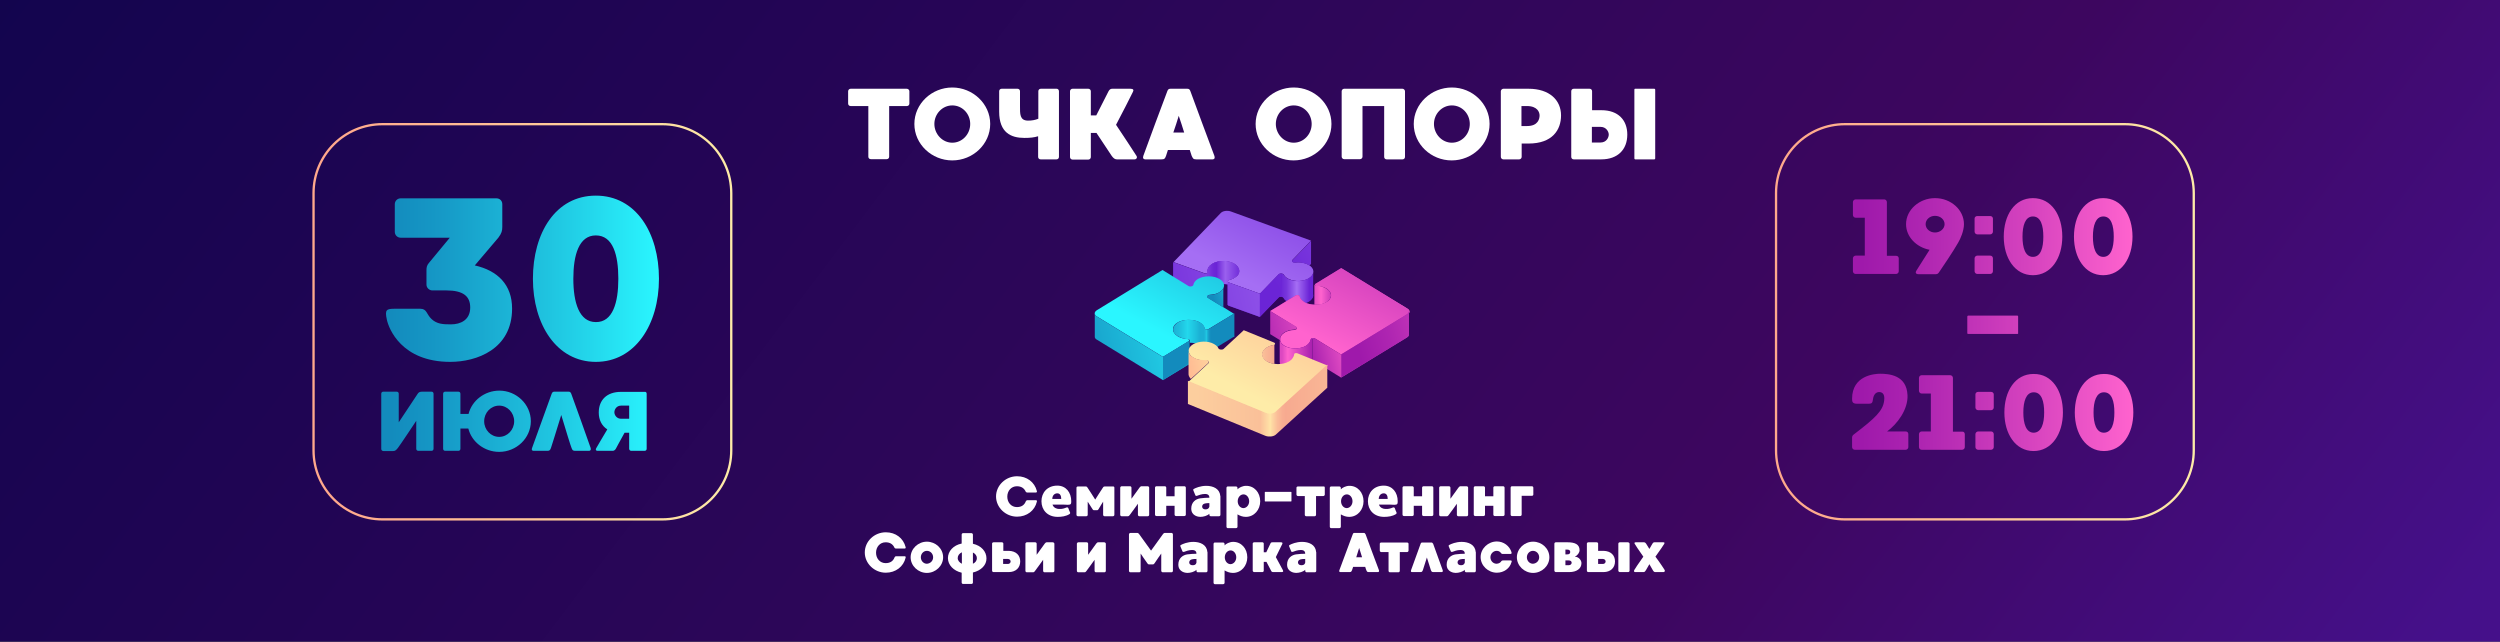 <?xml version="1.0" encoding="UTF-8"?> <!-- Generator: Adobe Illustrator 27.0.0, SVG Export Plug-In . SVG Version: 6.00 Build 0) --> <svg xmlns="http://www.w3.org/2000/svg" xmlns:xlink="http://www.w3.org/1999/xlink" id="Layer_1" x="0px" y="0px" viewBox="0 0 1200 308" style="enable-background:new 0 0 1200 308;" xml:space="preserve"><rect x="0" y="0" width="1200" height="308" fill="#333333" stroke="none"/> <style type="text/css"> .st0{fill:url(#SVGID_1_);} .st1{fill:url(#SVGID_00000102515056371750596000000017191772275925991040_);} .st2{fill:url(#SVGID_00000174600478559484029140000016842889632786356401_);} .st3{fill:url(#SVGID_00000150079785628220908410000009252047473049050503_);} .st4{fill:url(#SVGID_00000026863770439671952090000006653531769856131228_);} .st5{fill:url(#SVGID_00000137097465302287279270000002454277967716213912_);} .st6{fill:url(#SVGID_00000157300861570326323710000004635278369542753920_);} .st7{fill:url(#SVGID_00000059307012599569083290000001366859987241018497_);} .st8{fill:url(#SVGID_00000012433617128634997760000016178005260662660744_);} .st9{fill:url(#SVGID_00000116232633661338419260000004583585732691650955_);} .st10{fill:url(#SVGID_00000058551600941581749400000008967307236688390036_);} .st11{fill:url(#SVGID_00000183214411365283421050000014000618926543840413_);} .st12{fill:url(#SVGID_00000011022679099670185500000016224083588378564749_);} .st13{fill:url(#SVGID_00000009555520899236769070000014167764779275760050_);} .st14{fill:url(#SVGID_00000109012414367497735510000013343649821031540671_);} .st15{fill:url(#SVGID_00000053538530207113583470000008213504370997846196_);} .st16{fill:url(#SVGID_00000114759247909072162350000006721431129841378944_);} .st17{fill:url(#SVGID_00000003065804738668136810000004876974480066833071_);} .st18{fill:url(#SVGID_00000158030860184209413990000016660736851209871792_);} .st19{fill:url(#SVGID_00000104705001295389762460000012448339558980483758_);} .st20{fill:url(#SVGID_00000082361631814572625900000012904579439040012448_);} .st21{fill:url(#SVGID_00000054976536035760101270000015257041704242417320_);} .st22{fill:url(#SVGID_00000096017640958972222990000014675867176246126014_);} .st23{fill:url(#SVGID_00000145044659666151663100000016490593240500630919_);} .st24{fill:url(#SVGID_00000069373089844284798680000015126444783755189438_);} .st25{fill:url(#SVGID_00000016784083138349907500000012323185596530307765_);} .st26{fill:url(#SVGID_00000097490215404585364050000012315047760156730031_);} .st27{fill:url(#SVGID_00000141424179973497381410000017848297061756170118_);} .st28{opacity:0.2;} .st29{fill:url(#SVGID_00000130649144964249091560000009450751985438849703_);} .st30{fill:url(#SVGID_00000168815383928407529640000006758562251476520865_);} .st31{fill:url(#SVGID_00000157991445810477806210000000241523771653770686_);} .st32{fill:url(#SVGID_00000085235672167537437610000013395217815219245463_);} .st33{fill:url(#SVGID_00000098925945646682030900000009435877958105959340_);} .st34{fill:url(#SVGID_00000045605207266044958060000001946989614473028537_);} .st35{fill:url(#SVGID_00000094614229836691978380000001309491235002447281_);} .st36{fill:url(#SVGID_00000033366823668031197350000001246097304325343903_);} .st37{fill:url(#SVGID_00000093172968514853456530000002920290915990761621_);} .st38{fill:url(#SVGID_00000171694078519345164110000001463164976241133454_);} .st39{fill:url(#SVGID_00000010311928359818361290000010280818660600334263_);} .st40{fill:url(#SVGID_00000072974928989320879000000004207923118512792709_);} .st41{fill:url(#SVGID_00000132055808011439018220000004378718404646921626_);} .st42{fill:url(#SVGID_00000117658760781597220760000011736572916236182189_);} .st43{fill:url(#SVGID_00000004530301210546044340000007151908194103791533_);} .st44{fill:#FFFFFF;} .st45{fill:url(#SVGID_00000011744156831147563800000001510994098631056778_);} .st46{fill:none;stroke:url(#SVGID_00000116924283234809863220000010632835262961758388_);stroke-width:1.113;stroke-miterlimit:10;} .st47{fill:none;stroke:url(#SVGID_00000045594295147787462910000017105017276024516993_);stroke-width:1.113;stroke-miterlimit:10;} .st48{fill:url(#SVGID_00000170276951705499823390000013268906115658744753_);} </style> <linearGradient id="SVGID_1_" gradientUnits="userSpaceOnUse" x1="1054.845" y1="-481.64" x2="130.011" y2="217.49" gradientTransform="matrix(1 0 0 -1 0 17.89)"> <stop offset="2.020200e-02" style="stop-color:#45108A"></stop> <stop offset="0.293" style="stop-color:#3D065F"></stop> <stop offset="1" style="stop-color:#12054E"></stop> <stop offset="1" style="stop-color:#10054D"></stop> </linearGradient> <rect x="-1.5" y="0" class="st0" width="1202.5" height="311"></rect> <g> <g> <linearGradient id="SVGID_00000078734521672386409490000013225353112144717741_" gradientUnits="userSpaceOnUse" x1="637.692" y1="582.528" x2="594.517" y2="664.81" gradientTransform="matrix(1 0 0 1 0 -531.89)"> <stop offset="3.535350e-02" style="stop-color:#6B24D6"></stop> <stop offset="0.294" style="stop-color:#7733DC"></stop> <stop offset="0.794" style="stop-color:#975CED"></stop> <stop offset="1" style="stop-color:#A56EF4"></stop> </linearGradient> <path style="fill:url(#SVGID_00000078734521672386409490000013225353112144717741_);" d="M580.7,127.6c2.3-2.3,7.2-3,10.9-1.4 c3,1.3,4.1,4,2.5,5.9c-1,1.1-2.5,1.9-4.2,2.3c-0.9,0.2-1,0.9-0.1,1.2l15,5.4l9-9.3c0.5-0.6,2-0.5,2.4,0.1c0.5,1.1,1.8,2,3.6,2.6 c3.3,1.1,7.5,0.4,9.5-1.6c2.2-2.2,1.1-5-2.5-6.3c-1.6-0.5-3.3-0.8-5.1-0.5c-1.1,0.1-1.9-0.6-1.4-1.2l9-9.3l-38.5-14 c-1.7-0.6-3.9-0.3-4.9,0.8l-22.6,23.5l15,5.4c0.8,0.3,1.7-0.1,1.5-0.6C579.5,129.6,579.9,128.6,580.7,127.6z"></path> <linearGradient id="SVGID_00000145035586710559055730000017011044135042655367_" gradientUnits="userSpaceOnUse" x1="607.295" y1="665.127" x2="680.764" y2="625.384" gradientTransform="matrix(1 0 0 1 0 -531.89)"> <stop offset="3.535350e-02" style="stop-color:#6B24D6"></stop> <stop offset="0.294" style="stop-color:#7733DC"></stop> <stop offset="0.794" style="stop-color:#975CED"></stop> <stop offset="1" style="stop-color:#A56EF4"></stop> </linearGradient> <path style="fill:url(#SVGID_00000145035586710559055730000017011044135042655367_);" d="M621.7,126.1c1.7-0.2,3.5,0,5.1,0.5 c0.6,0.2,1.2,0.5,1.7,0.9l0.8-0.8v-11.1l-9,9.3C619.8,125.5,620.6,126.3,621.7,126.1z"></path> <linearGradient id="SVGID_00000136381036841153200130000017243621362948992901_" gradientUnits="userSpaceOnUse" x1="603.133" y1="673.808" x2="633.607" y2="711.314" gradientTransform="matrix(1 0 0 1 0 -531.89)"> <stop offset="3.535350e-02" style="stop-color:#6B24D6"></stop> <stop offset="0.294" style="stop-color:#7733DC"></stop> <stop offset="0.794" style="stop-color:#975CED"></stop> <stop offset="1" style="stop-color:#A56EF4"></stop> </linearGradient> <path style="fill:url(#SVGID_00000136381036841153200130000017243621362948992901_);" d="M630.3,131c-0.1,0.6-0.4,1.3-1.1,1.8 c-2,1.9-6.1,2.6-9.5,1.6c-1.8-0.5-3-1.5-3.6-2.6c-0.3-0.6-1.8-0.8-2.4-0.1l-9,9.3l-15-5.4c-0.8-0.3-0.6-1,0.1-1.2 c1.7-0.4,3.2-1.2,4.2-2.3c1.6-1.9,0.4-4.6-2.5-5.9c-3.7-1.6-8.7-0.9-10.9,1.4c-1,1-1.2,2-1,3.1c0.1,0.5-0.8,0.9-1.5,0.6l-15-5.4 V137l15,5.4c0.8,0.3,1.7-0.1,1.5-0.6c-0.3-1.1,0-2.2,1-3.1c1.8-1.8,5.3-2.7,8.6-2.2v9.4c-0.1,0.2,0,0.5,0.4,0.8l15,5.4l9-9.3 c0.5-0.6,2-0.5,2.4,0.1c0.5,1.1,1.8,2,3.6,2.6c3.3,1.1,7.5,0.4,9.5-1.6c1-0.9,1.3-1.9,1.1-2.9L630.3,131L630.3,131z"></path> <linearGradient id="SVGID_00000153677423897608864680000006246840366827276713_" gradientUnits="userSpaceOnUse" x1="611.317" y1="672.709" x2="685.415" y2="632.626" gradientTransform="matrix(1 0 0 1 0 -531.89)"> <stop offset="3.535350e-02" style="stop-color:#6B24D6"></stop> <stop offset="0.294" style="stop-color:#7733DC"></stop> <stop offset="0.794" style="stop-color:#975CED"></stop> <stop offset="1" style="stop-color:#A56EF4"></stop> </linearGradient> <path style="fill:url(#SVGID_00000153677423897608864680000006246840366827276713_);" d="M615,142.5v-11.1c-0.5,0-1.1,0.1-1.3,0.4 l-9,9.3v11.1l9-9.3C614.1,142.5,614.6,142.4,615,142.5z"></path> <g> <linearGradient id="SVGID_00000070831541897131521410000013952360886696523937_" gradientUnits="userSpaceOnUse" x1="614.1" y1="674.49" x2="614.1" y2="674.49" gradientTransform="matrix(1 0 0 1 0 -531.89)"> <stop offset="3.535350e-02" style="stop-color:#6B24D6"></stop> <stop offset="0.294" style="stop-color:#7733DC"></stop> <stop offset="0.794" style="stop-color:#975CED"></stop> <stop offset="1" style="stop-color:#A56EF4"></stop> </linearGradient> <path style="fill:url(#SVGID_00000070831541897131521410000013952360886696523937_);" d="M614.1,142.6L614.1,142.6L614.1,142.6z"></path> <linearGradient id="SVGID_00000005252512785569266810000009093703722322197671_" gradientUnits="userSpaceOnUse" x1="614.4" y1="674.39" x2="614.4" y2="674.39" gradientTransform="matrix(1 0 0 1 0 -531.89)"> <stop offset="3.535350e-02" style="stop-color:#6B24D6"></stop> <stop offset="0.294" style="stop-color:#7733DC"></stop> <stop offset="0.794" style="stop-color:#975CED"></stop> <stop offset="1" style="stop-color:#A56EF4"></stop> </linearGradient> <path style="fill:url(#SVGID_00000005252512785569266810000009093703722322197671_);" d="M614.4,142.5L614.4,142.5L614.4,142.5z"></path> <linearGradient id="SVGID_00000135649595888548785920000008580831379315472288_" gradientUnits="userSpaceOnUse" x1="521.985" y1="684.78" x2="648.844" y2="656.343" gradientTransform="matrix(1 0 0 1 0 -531.89)"> <stop offset="3.535350e-02" style="stop-color:#6B24D6"></stop> <stop offset="0.294" style="stop-color:#7733DC"></stop> <stop offset="0.794" style="stop-color:#975CED"></stop> <stop offset="1" style="stop-color:#A56EF4"></stop> </linearGradient> <path style="fill:url(#SVGID_00000135649595888548785920000008580831379315472288_);" d="M589.8,135.6c-0.8-0.3-0.6-1,0.1-1.2 c1.7-0.4,3.2-1.2,4.2-2.3c1.6-1.9,0.4-4.6-2.5-5.9c-3.7-1.6-8.7-0.9-10.9,1.4c-1,1-1.2,2-1,3.1c0.1,0.5-0.8,0.9-1.5,0.6l-15-5.4 V137l15,5.4c0.8,0.3,1.7-0.1,1.5-0.6c-0.3-1.1,0-2.2,1-3.1c1.8-1.8,5.3-2.7,8.6-2.2v9.4c-0.1,0.2,0,0.5,0.4,0.8l15,5.4V141 L589.8,135.6z"></path> <linearGradient id="SVGID_00000019666988545922560680000000290113526698956733_" gradientUnits="userSpaceOnUse" x1="614.955" y1="670.5" x2="630.462" y2="670.5" gradientTransform="matrix(1 0 0 1 0 -531.89)"> <stop offset="0" style="stop-color:#6B24D6"></stop> <stop offset="6.705798e-02" style="stop-color:#712DD9"></stop> <stop offset="0.162" style="stop-color:#7734DC"></stop> <stop offset="0.323" style="stop-color:#8C4FE7"></stop> <stop offset="0.485" style="stop-color:#A56EF4"></stop> <stop offset="0.874" style="stop-color:#6B24D6"></stop> </linearGradient> <path style="fill:url(#SVGID_00000019666988545922560680000000290113526698956733_);" d="M630.3,141.1v-10 c-0.1,0.6-0.4,1.3-1.1,1.8c-2,1.9-6.1,2.6-9.5,1.6c-1.8-0.5-3-1.5-3.6-2.6c-0.2-0.4-1.1-0.6-1.8-0.4c0.2-0.1,0.4-0.1,0.8-0.1 v11.1c0.4,0,0.9,0.2,1.1,0.5c0.5,1.1,1.8,2,3.6,2.6c3.3,1.1,7.5,0.4,9.5-1.6C630.2,143.1,630.6,142.2,630.3,141.1z"></path> <linearGradient id="SVGID_00000147199106586357892420000017607154857503659706_" gradientUnits="userSpaceOnUse" x1="613.806" y1="663.597" x2="613.817" y2="663.611" gradientTransform="matrix(1 0 0 1 0 -531.89)"> <stop offset="3.535350e-02" style="stop-color:#6B24D6"></stop> <stop offset="0.294" style="stop-color:#7733DC"></stop> <stop offset="0.794" style="stop-color:#975CED"></stop> <stop offset="1" style="stop-color:#A56EF4"></stop> </linearGradient> <path style="fill:url(#SVGID_00000147199106586357892420000017607154857503659706_);" d="M613.9,131.6c-0.1,0-0.2,0.1-0.2,0.2 C613.8,131.7,613.9,131.6,613.9,131.6z"></path> <linearGradient id="SVGID_00000146463915327132965830000014986168470660901304_" gradientUnits="userSpaceOnUse" x1="614.204" y1="663.383" x2="614.252" y2="663.442" gradientTransform="matrix(1 0 0 1 0 -531.89)"> <stop offset="3.535350e-02" style="stop-color:#6B24D6"></stop> <stop offset="0.294" style="stop-color:#7733DC"></stop> <stop offset="0.794" style="stop-color:#975CED"></stop> <stop offset="1" style="stop-color:#A56EF4"></stop> </linearGradient> <path style="fill:url(#SVGID_00000146463915327132965830000014986168470660901304_);" d="M614.4,131.5c-0.1,0-0.2,0.1-0.3,0.1 C614.2,131.5,614.3,131.5,614.4,131.5z"></path> </g> <g> <linearGradient id="SVGID_00000093169960456838255300000012155967347052353925_" gradientUnits="userSpaceOnUse" x1="578.6" y1="663.39" x2="578.6" y2="663.39" gradientTransform="matrix(1 0 0 1 0 -531.89)"> <stop offset="3.535350e-02" style="stop-color:#6B24D6"></stop> <stop offset="0.294" style="stop-color:#7733DC"></stop> <stop offset="0.794" style="stop-color:#975CED"></stop> <stop offset="1" style="stop-color:#A56EF4"></stop> </linearGradient> <path style="fill:url(#SVGID_00000093169960456838255300000012155967347052353925_);" d="M578.6,131.5L578.6,131.5L578.6,131.5z"></path> <linearGradient id="SVGID_00000092439932343915807780000002890012172474296727_" gradientUnits="userSpaceOnUse" x1="550.705" y1="664.721" x2="590.6" y2="655.778" gradientTransform="matrix(1 0 0 1 0 -531.89)"> <stop offset="3.535350e-02" style="stop-color:#6B24D6"></stop> <stop offset="0.294" style="stop-color:#7733DC"></stop> <stop offset="0.794" style="stop-color:#975CED"></stop> <stop offset="1" style="stop-color:#A56EF4"></stop> </linearGradient> <polygon style="fill:url(#SVGID_00000092439932343915807780000002890012172474296727_);" points="577.2,130.9 563.3,126 563.3,126 "></polygon> <linearGradient id="SVGID_00000127031234960483665010000017265288481222838431_" gradientUnits="userSpaceOnUse" x1="578.9" y1="663.39" x2="578.9" y2="663.39" gradientTransform="matrix(1 0 0 1 0 -531.89)"> <stop offset="3.535350e-02" style="stop-color:#6B24D6"></stop> <stop offset="0.294" style="stop-color:#7733DC"></stop> <stop offset="0.794" style="stop-color:#975CED"></stop> <stop offset="1" style="stop-color:#A56EF4"></stop> </linearGradient> <path style="fill:url(#SVGID_00000127031234960483665010000017265288481222838431_);" d="M578.9,131.5L578.9,131.5L578.9,131.5z"></path> <linearGradient id="SVGID_00000132800962668592807290000004923026134543966902_" gradientUnits="userSpaceOnUse" x1="575.93" y1="674.659" x2="579.919" y2="673.765" gradientTransform="matrix(1 0 0 1 0 -531.89)"> <stop offset="3.535350e-02" style="stop-color:#6B24D6"></stop> <stop offset="0.294" style="stop-color:#7733DC"></stop> <stop offset="0.794" style="stop-color:#975CED"></stop> <stop offset="1" style="stop-color:#A56EF4"></stop> </linearGradient> <path style="fill:url(#SVGID_00000132800962668592807290000004923026134543966902_);" d="M578.2,142.5l-1.1-0.4L578.2,142.5 c0.1,0,0.2,0.1,0.3,0.1C578.5,142.5,578.4,142.5,578.2,142.5z"></path> <linearGradient id="SVGID_00000105409868422163435570000011910733237864385431_" gradientUnits="userSpaceOnUse" x1="578.362" y1="674.497" x2="579.131" y2="674.325" gradientTransform="matrix(1 0 0 1 0 -531.89)"> <stop offset="3.535350e-02" style="stop-color:#6B24D6"></stop> <stop offset="0.294" style="stop-color:#7733DC"></stop> <stop offset="0.794" style="stop-color:#975CED"></stop> <stop offset="1" style="stop-color:#A56EF4"></stop> </linearGradient> <path style="fill:url(#SVGID_00000105409868422163435570000011910733237864385431_);" d="M578.6,142.5c0.1,0,0.2,0,0.2,0 C578.8,142.6,578.7,142.6,578.6,142.5z"></path> <g> <linearGradient id="SVGID_00000082340606708839064010000017052812193224659095_" gradientUnits="userSpaceOnUse" x1="579.367" y1="674.331" x2="579.435" y2="674.316" gradientTransform="matrix(1 0 0 1 0 -531.89)"> <stop offset="3.535350e-02" style="stop-color:#6B24D6"></stop> <stop offset="0.294" style="stop-color:#7733DC"></stop> <stop offset="0.794" style="stop-color:#975CED"></stop> <stop offset="1" style="stop-color:#A56EF4"></stop> </linearGradient> <path style="fill:url(#SVGID_00000082340606708839064010000017052812193224659095_);" d="M579.4,142.4L579.4,142.4 C579.4,142.5,579.3,142.5,579.4,142.4z"></path> <linearGradient id="SVGID_00000093139022826204505740000004255363092933927836_" gradientUnits="userSpaceOnUse" x1="589.276" y1="677.968" x2="589.378" y2="677.945" gradientTransform="matrix(1 0 0 1 0 -531.89)"> <stop offset="3.535350e-02" style="stop-color:#6B24D6"></stop> <stop offset="0.294" style="stop-color:#7733DC"></stop> <stop offset="0.794" style="stop-color:#975CED"></stop> <stop offset="1" style="stop-color:#A56EF4"></stop> </linearGradient> <path style="fill:url(#SVGID_00000093139022826204505740000004255363092933927836_);" d="M589.4,146v0.1V146z"></path> <linearGradient id="SVGID_00000014629585264124409570000002417463193000018588_" gradientUnits="userSpaceOnUse" x1="580.338" y1="665.656" x2="594.427" y2="665.656" gradientTransform="matrix(1 0 0 1 0 -531.89)"> <stop offset="0" style="stop-color:#7C3ADF"></stop> <stop offset="4.167207e-02" style="stop-color:#7733DC"></stop> <stop offset="0.144" style="stop-color:#6E28D8"></stop> <stop offset="0.253" style="stop-color:#6B24D6"></stop> <stop offset="0.556" style="stop-color:#9A60EE"></stop> <stop offset="0.975" style="stop-color:#7734DC"></stop> </linearGradient> <path style="fill:url(#SVGID_00000014629585264124409570000002417463193000018588_);" d="M589.4,135.1c-0.1-0.3,0.1-0.6,0.6-0.8 c1.7-0.4,3.2-1.2,4.2-2.3c1.6-1.9,0.4-4.6-2.5-5.9c-3.7-1.6-8.7-0.9-10.9,1.4c-1,1-1.2,2-1,3.1c0.1,0.2-0.1,0.4-0.4,0.6v11.1 c0.1,0,0.5-0.3,0.4-0.6c-0.3-1.1,0-2.2,1-3.1c1.7-1.8,5.3-2.7,8.5-2.2L589.4,135.1L589.4,135.1z"></path> </g> </g> </g> <g> <linearGradient id="SVGID_00000068669244242059143620000011257271362698726806_" gradientUnits="userSpaceOnUse" x1="604.213" y1="595.841" x2="554.576" y2="690.44" gradientTransform="matrix(1 0 0 1 0 -531.89)"> <stop offset="3.535350e-02" style="stop-color:#138BBD"></stop> <stop offset="0.226" style="stop-color:#169AC7"></stop> <stop offset="0.595" style="stop-color:#1FC3DF"></stop> <stop offset="1" style="stop-color:#2AF6FF"></stop> </linearGradient> <path style="fill:url(#SVGID_00000068669244242059143620000011257271362698726806_);" d="M565.3,161.4c-3.1-1.9-3-5.1,0.3-6.8 c2.7-1.4,7.3-1.4,10,0c1.5,0.9,2.4,1.9,2.6,3c0.1,0.5,1.2,0.8,1.8,0.4l12.3-7.4l-12.5-7.7c-0.8-0.5-0.3-1.3,0.9-1.4 c1.8-0.1,3.7-0.5,5-1.5c2.5-1.7,2.5-4.4-0.2-6c-2.8-1.8-7.5-1.8-10.5-0.1c-1.3,0.8-2,1.8-2.2,2.9c-0.1,0.6-1.5,1-2.3,0.5 l-12.5-7.7l-31.5,19.3c-1.4,0.9-1.4,2.2,0,3l31.7,19.4l12.3-7.5c0.6-0.3,0.2-1.1-0.6-1.1C568.2,162.6,566.6,162.2,565.3,161.4z"></path> <linearGradient id="SVGID_00000030465518171328905310000005339182561188939406_" gradientUnits="userSpaceOnUse" x1="581.981" y1="676.053" x2="598.615" y2="671.072" gradientTransform="matrix(1 0 0 1 0 -531.89)"> <stop offset="3.535350e-02" style="stop-color:#138BBD"></stop> <stop offset="0.226" style="stop-color:#169AC7"></stop> <stop offset="0.595" style="stop-color:#1FC3DF"></stop> <stop offset="1" style="stop-color:#2AF6FF"></stop> </linearGradient> <path style="fill:url(#SVGID_00000030465518171328905310000005339182561188939406_);" d="M585.6,140.1c-1.3,0.9-3.1,1.4-5,1.5 c-1.2,0-1.6,0.9-0.9,1.4l7.5,4.6v-10C587.3,138.5,586.7,139.4,585.6,140.1z"></path> <linearGradient id="SVGID_00000156566694729076151240000011064385737122400692_" gradientUnits="userSpaceOnUse" x1="525.6" y1="682.29" x2="525.6" y2="682.29" gradientTransform="matrix(1 0 0 1 0 -531.89)"> <stop offset="3.535350e-02" style="stop-color:#138BBD"></stop> <stop offset="0.226" style="stop-color:#169AC7"></stop> <stop offset="0.595" style="stop-color:#1FC3DF"></stop> <stop offset="1" style="stop-color:#2AF6FF"></stop> </linearGradient> <path style="fill:url(#SVGID_00000156566694729076151240000011064385737122400692_);" d="M525.6,150.4L525.6,150.4L525.6,150.4z"></path> <g> <linearGradient id="SVGID_00000083067686731672638270000003259918921685216912_" gradientUnits="userSpaceOnUse" x1="563.109" y1="691.683" x2="592.467" y2="691.683" gradientTransform="matrix(1 0 0 1 0 -531.89)"> <stop offset="0" style="stop-color:#1BB0D4"></stop> <stop offset="0.107" style="stop-color:#1EBFDD"></stop> <stop offset="0.237" style="stop-color:#23D8EC"></stop> <stop offset="0.367" style="stop-color:#1EC0DD"></stop> <stop offset="0.439" style="stop-color:#1BB0D4"></stop> <stop offset="0.495" style="stop-color:#1BB0D4"></stop> <stop offset="0.505" style="stop-color:#1BB0D4"></stop> <stop offset="0.545" style="stop-color:#20C6E2"></stop> <stop offset="0.563" style="stop-color:#1BAFD4"></stop> <stop offset="0.584" style="stop-color:#179BC7"></stop> <stop offset="0.605" style="stop-color:#148FC0"></stop> <stop offset="0.626" style="stop-color:#138BBD"></stop> </linearGradient> <path style="fill:url(#SVGID_00000083067686731672638270000003259918921685216912_);" d="M580.1,158c-0.6,0.4-1.7,0.1-1.8-0.4 c-0.2-1.2-1.1-2.3-2.6-3c-2.7-1.5-7.3-1.5-10,0c-3.3,1.8-3.5,5-0.3,6.8c1.3,0.8,3,1.3,4.7,1.4c0.5,0,0.9,0.3,1,0.5l0,0l0,0l0,0 v1.2c1.7,0,3.5,0.4,4.7,1.1c1.5,0.9,2.4,1.9,2.6,3c0.1,0.5,1.2,0.8,1.8,0.4l11.8-7.2l0.5-0.1v-11.3L580.1,158z"></path> <linearGradient id="SVGID_00000071522847569542863530000009416748300894096271_" gradientUnits="userSpaceOnUse" x1="495.332" y1="708.829" x2="590.626" y2="687.467" gradientTransform="matrix(1 0 0 1 0 -531.89)"> <stop offset="3.535350e-02" style="stop-color:#138BBD"></stop> <stop offset="0.226" style="stop-color:#169AC7"></stop> <stop offset="0.595" style="stop-color:#1FC3DF"></stop> <stop offset="1" style="stop-color:#2AF6FF"></stop> </linearGradient> <path style="fill:url(#SVGID_00000071522847569542863530000009416748300894096271_);" d="M526.6,152c-0.6-0.4-1.1-1-1.1-1.5v10.9 l0,0c-0.1,0.6,0.2,1.3,1.1,1.7l31.7,19.4v-11.1L526.6,152z"></path> <linearGradient id="SVGID_00000030450791486244219960000007825944665811405971_" gradientUnits="userSpaceOnUse" x1="570.9" y1="695.19" x2="570.9" y2="695.19" gradientTransform="matrix(1 0 0 1 0 -531.89)"> <stop offset="3.535350e-02" style="stop-color:#138BBD"></stop> <stop offset="0.226" style="stop-color:#169AC7"></stop> <stop offset="0.595" style="stop-color:#1FC3DF"></stop> <stop offset="1" style="stop-color:#2AF6FF"></stop> </linearGradient> <path style="fill:url(#SVGID_00000030450791486244219960000007825944665811405971_);" d="M570.9,163.3L570.9,163.3L570.9,163.3z"></path> <linearGradient id="SVGID_00000070831268398276499450000011652098551740441747_" gradientUnits="userSpaceOnUse" x1="570.9" y1="695.19" x2="570.9" y2="695.19" gradientTransform="matrix(1 0 0 1 0 -531.89)"> <stop offset="3.535350e-02" style="stop-color:#138BBD"></stop> <stop offset="0.226" style="stop-color:#169AC7"></stop> <stop offset="0.595" style="stop-color:#1FC3DF"></stop> <stop offset="1" style="stop-color:#2AF6FF"></stop> </linearGradient> <path style="fill:url(#SVGID_00000070831268398276499450000011652098551740441747_);" d="M570.9,163.3L570.9,163.3L570.9,163.3z"></path> <linearGradient id="SVGID_00000175305724137374159290000014688199162696226436_" gradientUnits="userSpaceOnUse" x1="560.848" y1="699.146" x2="576.659" y2="722.926" gradientTransform="matrix(1 0 0 1 0 -531.89)"> <stop offset="3.535350e-02" style="stop-color:#138BBD"></stop> <stop offset="0.226" style="stop-color:#169AC7"></stop> <stop offset="0.595" style="stop-color:#1FC3DF"></stop> <stop offset="1" style="stop-color:#2AF6FF"></stop> </linearGradient> <path style="fill:url(#SVGID_00000175305724137374159290000014688199162696226436_);" d="M570.6,163.8l-12.3,7.5v11.1l12.3-7.5 c0.2-0.1,0.3-0.2,0.3-0.4l0,0v-0.1l0,0v-9.8v-1.2C570.9,163.5,570.8,163.7,570.6,163.8z"></path> <linearGradient id="SVGID_00000070839111245335528060000001268448180313013408_" gradientUnits="userSpaceOnUse" x1="566.575" y1="707.76" x2="572.995" y2="717.415" gradientTransform="matrix(1 0 0 1 0 -531.89)"> <stop offset="3.535350e-02" style="stop-color:#138BBD"></stop> <stop offset="0.226" style="stop-color:#169AC7"></stop> <stop offset="0.595" style="stop-color:#1FC3DF"></stop> <stop offset="1" style="stop-color:#2AF6FF"></stop> </linearGradient> <path style="fill:url(#SVGID_00000070839111245335528060000001268448180313013408_);" d="M570.6,163.8l-12.3,7.5v11.1l12.3-7.5 c0.2-0.1,0.3-0.2,0.3-0.4l0,0v-0.1l0,0v-9.8v-1.2C570.9,163.5,570.8,163.7,570.6,163.8z"></path> </g> <g class="st28"> <linearGradient id="SVGID_00000014625023792078054790000004382668057096746392_" gradientUnits="userSpaceOnUse" x1="570.9" y1="722.79" x2="570.9" y2="722.79" gradientTransform="matrix(1 0 0 1 0 -531.89)"> <stop offset="3.535350e-02" style="stop-color:#138BBD"></stop> <stop offset="0.226" style="stop-color:#169AC7"></stop> <stop offset="0.595" style="stop-color:#1FC3DF"></stop> <stop offset="1" style="stop-color:#2AF6FF"></stop> </linearGradient> <path style="fill:url(#SVGID_00000014625023792078054790000004382668057096746392_);" d="M570.9,190.9L570.9,190.9L570.9,190.9z"></path> <linearGradient id="SVGID_00000118382030400744353470000006308957385806898879_" gradientUnits="userSpaceOnUse" x1="570.9" y1="722.79" x2="570.9" y2="722.79" gradientTransform="matrix(1 0 0 1 0 -531.89)"> <stop offset="3.535350e-02" style="stop-color:#138BBD"></stop> <stop offset="0.226" style="stop-color:#169AC7"></stop> <stop offset="0.595" style="stop-color:#1FC3DF"></stop> <stop offset="1" style="stop-color:#2AF6FF"></stop> </linearGradient> <path style="fill:url(#SVGID_00000118382030400744353470000006308957385806898879_);" d="M570.9,190.9L570.9,190.9L570.9,190.9z"></path> </g> </g> <g> <linearGradient id="SVGID_00000016063627828153010760000005364363491168043425_" gradientUnits="userSpaceOnUse" x1="609.629" y1="681.39" x2="676.337" y2="681.39" gradientTransform="matrix(1 0 0 1 0 -531.89)"> <stop offset="3.535350e-02" style="stop-color:#9F19AB"></stop> <stop offset="0.244" style="stop-color:#AE25B1"></stop> <stop offset="0.645" style="stop-color:#D744BF"></stop> <stop offset="1" style="stop-color:#FF63CE"></stop> </linearGradient> <path style="fill:url(#SVGID_00000016063627828153010760000005364363491168043425_);" d="M636.7,138.4c3.1,1.9,3,5.1-0.3,6.8 c-2.7,1.4-7.3,1.4-10,0c-1.5-0.9-2.4-1.9-2.6-3c-0.1-0.5-1.2-0.8-1.8-0.4l-12.3,7.5l12.5,7.7c0.8,0.5,0.3,1.3-0.9,1.4 c-1.8,0.1-3.7,0.5-5,1.5c-2.5,1.7-2.5,4.4,0.2,6c2.8,1.8,7.5,1.8,10.5,0.1c1.3-0.8,2-1.8,2.2-2.9c0.1-0.6,1.5-1,2.3-0.5l12.5,7.7 l31.5-19.2c1.4-0.9,1.4-2.2,0-3l-31.7-19.4l-12.3,7.5c-0.6,0.3-0.2,1.1,0.6,1.1C633.7,137.2,635.3,137.6,636.7,138.4z"></path> <linearGradient id="SVGID_00000158027803677264304230000013708082962095697848_" gradientUnits="userSpaceOnUse" x1="684.775" y1="602.107" x2="635.136" y2="696.708" gradientTransform="matrix(1 0 0 1 0 -531.89)"> <stop offset="3.535350e-02" style="stop-color:#9F19AB"></stop> <stop offset="0.244" style="stop-color:#AE25B1"></stop> <stop offset="0.645" style="stop-color:#D744BF"></stop> <stop offset="1" style="stop-color:#FF63CE"></stop> </linearGradient> <path style="fill:url(#SVGID_00000158027803677264304230000013708082962095697848_);" d="M636.7,138.4c3.1,1.9,3,5.1-0.3,6.8 c-2.7,1.4-7.3,1.4-10,0c-1.5-0.9-2.4-1.9-2.6-3c-0.1-0.5-1.2-0.8-1.8-0.4l-12.3,7.5l12.5,7.7c0.8,0.5,0.3,1.3-0.9,1.4 c-1.8,0.1-3.7,0.5-5,1.5c-2.5,1.7-2.5,4.4,0.2,6c2.8,1.8,7.5,1.8,10.5,0.1c1.3-0.8,2-1.8,2.2-2.9c0.1-0.6,1.5-1,2.3-0.5l12.5,7.7 l31.5-19.2c1.4-0.9,1.4-2.2,0-3l-31.7-19.4l-12.3,7.5c-0.6,0.3-0.2,1.1,0.6,1.1C633.7,137.2,635.3,137.6,636.7,138.4z"></path> <linearGradient id="SVGID_00000016769644032284060690000003529724721300498564_" gradientUnits="userSpaceOnUse" x1="644.01" y1="673.297" x2="628.293" y2="673.297" gradientTransform="matrix(1 0 0 1 0 -531.89)"> <stop offset="0" style="stop-color:#9F19AB"></stop> <stop offset="0.136" style="stop-color:#AE25B1"></stop> <stop offset="0.399" style="stop-color:#D744BF"></stop> <stop offset="0.631" style="stop-color:#FF63CE"></stop> <stop offset="0.874" style="stop-color:#DC48C1"></stop> </linearGradient> <path style="fill:url(#SVGID_00000016769644032284060690000003529724721300498564_);" d="M636.3,145.3c3.3-1.8,3.5-5,0.3-6.8 c-1.3-0.8-3-1.3-4.7-1.4c-0.5,0-0.9-0.3-1-0.6l0,0v9.8C632.9,146.4,634.9,146,636.3,145.3z"></path> <g> <linearGradient id="SVGID_00000095339356933566578720000001724815751951458989_" gradientUnits="userSpaceOnUse" x1="655.47" y1="687.631" x2="669.221" y2="716.18" gradientTransform="matrix(1 0 0 1 0 -531.89)"> <stop offset="3.535350e-02" style="stop-color:#9F19AB"></stop> <stop offset="0.244" style="stop-color:#AE25B1"></stop> <stop offset="0.645" style="stop-color:#D744BF"></stop> <stop offset="1" style="stop-color:#FF63CE"></stop> </linearGradient> <path style="fill:url(#SVGID_00000095339356933566578720000001724815751951458989_);" d="M676.3,160.4L676.3,160.4v-11.1l0,0 c0,0.5-0.3,1.2-1,1.6l-31.5,19.2v11.1l31.5-19.2C676,161.6,676.4,161,676.3,160.4z"></path> <linearGradient id="SVGID_00000109709993406394844670000008347932712956258739_" gradientUnits="userSpaceOnUse" x1="649.098" y1="700.419" x2="723.224" y2="678.223" gradientTransform="matrix(1 0 0 1 0 -531.89)"> <stop offset="3.535350e-02" style="stop-color:#9F19AB"></stop> <stop offset="0.244" style="stop-color:#AE25B1"></stop> <stop offset="0.645" style="stop-color:#D744BF"></stop> <stop offset="1" style="stop-color:#FF63CE"></stop> </linearGradient> <path style="fill:url(#SVGID_00000109709993406394844670000008347932712956258739_);" d="M676.3,160.4L676.3,160.4v-11.1l0,0 c0,0.5-0.3,1.2-1,1.6l-31.5,19.2v11.1l31.5-19.2C676,161.6,676.4,161,676.3,160.4z"></path> </g> <linearGradient id="SVGID_00000160872072664793384480000006124299492183266221_" gradientUnits="userSpaceOnUse" x1="594.69" y1="692.165" x2="636.875" y2="682.708" gradientTransform="matrix(1 0 0 1 0 -531.89)"> <stop offset="3.535350e-02" style="stop-color:#9F19AB"></stop> <stop offset="0.244" style="stop-color:#AE25B1"></stop> <stop offset="0.645" style="stop-color:#D744BF"></stop> <stop offset="1" style="stop-color:#FF63CE"></stop> </linearGradient> <path style="fill:url(#SVGID_00000160872072664793384480000006124299492183266221_);" d="M616.3,159.7c1.3-0.9,3.1-1.4,5-1.5 c1.2,0,1.6-0.9,0.9-1.4l-12.5-7.5v11.1l4.9,3h0.1C614.3,162,614.8,160.7,616.3,159.7z"></path> <linearGradient id="SVGID_00000025426046273108130500000017266325534110304171_" gradientUnits="userSpaceOnUse" x1="625.451" y1="706.245" x2="650.908" y2="700.538" gradientTransform="matrix(1 0 0 1 0 -531.89)"> <stop offset="3.535350e-02" style="stop-color:#9F19AB"></stop> <stop offset="0.244" style="stop-color:#AE25B1"></stop> <stop offset="0.645" style="stop-color:#D744BF"></stop> <stop offset="1" style="stop-color:#FF63CE"></stop> </linearGradient> <path style="fill:url(#SVGID_00000025426046273108130500000017266325534110304171_);" d="M631.3,162.5c-0.4-0.2-1-0.3-1.4-0.2 v11.1c0.4-0.1,1,0,1.4,0.2l12.5,7.7v-11.1L631.3,162.5z"></path> <linearGradient id="SVGID_00000157996595628410585520000017902178023469228988_" gradientUnits="userSpaceOnUse" x1="624.074" y1="704.478" x2="636.827" y2="730.952" gradientTransform="matrix(1 0 0 1 0 -531.89)"> <stop offset="3.535350e-02" style="stop-color:#9F19AB"></stop> <stop offset="0.244" style="stop-color:#AE25B1"></stop> <stop offset="0.645" style="stop-color:#D744BF"></stop> <stop offset="1" style="stop-color:#FF63CE"></stop> </linearGradient> <path style="fill:url(#SVGID_00000157996595628410585520000017902178023469228988_);" d="M629,163.1c-0.1,1.1-0.9,2-2.2,2.9 c-2.9,1.7-7.7,1.7-10.5-0.1c-1.1-0.8-1.7-1.6-1.9-2.5h-0.1v10.2c-0.1,1.2,0.5,2.4,1.9,3.3c2.8,1.8,7.5,1.8,10.5,0.1 c1.3-0.8,2-1.8,2.2-2.9c0-0.3,0.4-0.6,0.9-0.8v-11.1C629.5,162.4,629.1,162.8,629,163.1z"></path> <linearGradient id="SVGID_00000094579040623714449160000002629346305185559699_" gradientUnits="userSpaceOnUse" x1="631.856" y1="702.121" x2="614.003" y2="702.121" gradientTransform="matrix(1 0 0 1 0 -531.89)"> <stop offset="0" style="stop-color:#9F19AB"></stop> <stop offset="0.166" style="stop-color:#AE25B1"></stop> <stop offset="0.485" style="stop-color:#D744BF"></stop> <stop offset="0.768" style="stop-color:#FF63CE"></stop> <stop offset="0.924" style="stop-color:#DC48C1"></stop> </linearGradient> <path style="fill:url(#SVGID_00000094579040623714449160000002629346305185559699_);" d="M629,163.1c-0.1,1.1-0.9,2-2.2,2.9 c-2.9,1.7-7.7,1.7-10.5-0.1c-1.1-0.8-1.7-1.6-1.9-2.5h-0.1v10.2c-0.1,1.2,0.5,2.4,1.9,3.3c2.8,1.8,7.5,1.8,10.5,0.1 c1.3-0.8,2-1.8,2.2-2.9c0-0.3,0.4-0.6,0.9-0.8v-11.1C629.5,162.4,629.1,162.8,629,163.1z"></path> </g> <g> <linearGradient id="SVGID_00000000921033494589129990000001590683672127212712_" gradientUnits="userSpaceOnUse" x1="637.059" y1="640.326" x2="595.689" y2="719.169" gradientTransform="matrix(1 0 0 1 0 -531.89)"> <stop offset="3.535350e-02" style="stop-color:#FFA98C"></stop> <stop offset="0.317" style="stop-color:#FFB892"></stop> <stop offset="0.86" style="stop-color:#FEE1A3"></stop> <stop offset="1" style="stop-color:#FEECA8"></stop> </linearGradient> <path style="fill:url(#SVGID_00000000921033494589129990000001590683672127212712_);" d="M619.8,172.7c-2.5,2.3-7.5,2.7-11,1.1 c-2.8-1.4-3.8-4.1-1.9-6c1-1.1,2.6-1.8,4.4-2.2c0.9-0.1,1-0.9,0.2-1.2l-14.5-5.9l-9.7,9c-0.6,0.5-2,0.4-2.4-0.2 c-0.4-1.1-1.6-2-3.3-2.7c-3.2-1.2-7.5-0.6-9.7,1.2c-2.4,2-1.5,5,1.9,6.4c1.5,0.6,3.3,0.9,5,0.8c1.1-0.1,1.9,0.6,1.3,1.3l-9.7,9 l37.2,15.3c1.6,0.6,3.8,0.4,4.9-0.5l24.8-22.6l-14.5-5.9c-0.8-0.3-1.7,0-1.6,0.5C621.2,170.6,620.7,171.8,619.8,172.7z"></path> <linearGradient id="SVGID_00000148658945393339273310000010020750918292723866_" gradientUnits="userSpaceOnUse" x1="570.2" y1="724.161" x2="637.1" y2="724.161" gradientTransform="matrix(1 0 0 1 0 -531.89)"> <stop offset="6.565660e-02" style="stop-color:#FCCE9E"></stop> <stop offset="0.52" style="stop-color:#FAC099"></stop> <stop offset="0.586" style="stop-color:#FFE1A6"></stop> <stop offset="0.591" style="stop-color:#FFE4A7"></stop> <stop offset="0.609" style="stop-color:#FDD4A1"></stop> <stop offset="0.643" style="stop-color:#FABD98"></stop> <stop offset="0.675" style="stop-color:#F8AF92"></stop> <stop offset="0.702" style="stop-color:#F7AA90"></stop> <stop offset="1" style="stop-color:#F9B695"></stop> </linearGradient> <path style="fill:url(#SVGID_00000148658945393339273310000010020750918292723866_);" d="M612.3,197.6c-1.1,1-3.2,1.3-4.9,0.5 l-37.2-15.3v11.1l37.2,15.3c1.6,0.6,3.8,0.4,4.9-0.5l24.8-22.6V175L612.3,197.6z"></path> <linearGradient id="SVGID_00000142172186177165846300000013348644681104630144_" gradientUnits="userSpaceOnUse" x1="557.841" y1="710.151" x2="592.588" y2="702.362" gradientTransform="matrix(1 0 0 1 0 -531.89)"> <stop offset="3.535350e-02" style="stop-color:#FFA98C"></stop> <stop offset="0.317" style="stop-color:#FFB892"></stop> <stop offset="0.86" style="stop-color:#FEE1A3"></stop> <stop offset="1" style="stop-color:#FEECA8"></stop> </linearGradient> <path style="fill:url(#SVGID_00000142172186177165846300000013348644681104630144_);" d="M578.7,172.8c-1.7,0.1-3.5-0.1-5-0.8 c-1.9-0.8-3-2-3.2-3.3v10.5c-0.1,1,0.3,1.8,1.1,2.7l8.4-7.7C580.6,173.4,579.9,172.7,578.7,172.8z"></path> <linearGradient id="SVGID_00000149373630159050107870000016691608628142206600_" gradientUnits="userSpaceOnUse" x1="612.009" y1="701.84" x2="592.316" y2="701.84" gradientTransform="matrix(1 0 0 1 0 -531.89)"> <stop offset="3.535350e-02" style="stop-color:#F7AA90"></stop> <stop offset="0.232" style="stop-color:#F9B996"></stop> <stop offset="0.61" style="stop-color:#FFE2A6"></stop> <stop offset="0.631" style="stop-color:#FFE4A7"></stop> <stop offset="0.874" style="stop-color:#F7AA90"></stop> </linearGradient> <path style="fill:url(#SVGID_00000149373630159050107870000016691608628142206600_);" d="M611.1,165.6c-1.8,0.3-3.3,1.1-4.4,2.2 c-1.8,1.9-1,4.6,1.9,6c1,0.4,2,0.8,3.1,0.9v-9.5C611.8,165.3,611.6,165.6,611.1,165.6z"></path> </g> </g> <g> <path class="st44" d="M493.1,240.1c1.1,0,3.9,0,4.2,0c0.4,0,0.5,0.4,0.4,0.7c-1,4.3-4.8,7.2-9.5,7.2c-5.5,0-10.1-4.4-10.1-9.7 s4.6-9.7,10.1-9.7c4.7,0,8.4,2.8,9.5,7.1c0.1,0.3,0,0.7-0.4,0.7s-3.3,0-4.3,0c-0.3,0-0.5-0.2-0.6-0.3c-0.8-1.8-2.2-2.7-4.3-2.7 c-2.7,0-4.6,2.2-4.6,5s1.9,5,4.6,5c2.1,0,3.6-0.9,4.3-2.8C492.6,240.3,492.8,240.1,493.1,240.1z"></path> <path class="st44" d="M505.2,242.2c0.5,1.6,2.1,2.1,3.1,2.1c1.6,0.1,2.6-0.3,3.6-0.7c0.3-0.1,0.7-0.1,0.9,0.3 c0.1,0.3,0.6,1.7,0.8,2c0.2,0.4,0,0.7-0.3,0.9c-1.6,1-3.7,1.3-5.6,1.3c-5,0-7.8-3.4-7.8-7.5s2.8-7.5,7.6-7.5c4.2,0,6.7,3.3,6.7,7.5 c0,1.2-0.1,1.7-1.6,1.7C512.1,242.2,510,242.2,505.2,242.2z M505.1,239.5h4.3c0-1.6-0.6-2.7-1.9-2.7 C506.1,236.8,505.1,237.9,505.1,239.5z"></path> <path class="st44" d="M534.9,234.1v13c0,0.4-0.3,0.7-0.7,0.7h-4c-0.4,0-0.7-0.3-0.7-0.7v-6.3c0,0-1.9,3-2.2,3.6 c-0.4,0.6-0.6,0.5-0.8,0.5s-1.2,0-1.3,0c-0.2,0-0.4,0.1-0.8-0.5c-0.3-0.5-2.3-3.6-2.3-3.6v6.3c0,0.4-0.3,0.7-0.7,0.7h-4 c-0.4,0-0.7-0.3-0.7-0.7v-13c0-0.3,0.3-0.6,0.7-0.6h1h2.8c0.3,0,0.5,0.1,0.7,0.4c0.2,0.2,3.8,5.9,3.8,5.9s3.6-5.7,3.8-5.9 c0.2-0.3,0.4-0.4,0.8-0.4h2.7h1C534.7,233.4,534.9,233.7,534.9,234.1z"></path> <path class="st44" d="M551.6,234.1v13c0,0.4-0.3,0.7-0.7,0.7h-4c-0.4,0-0.7-0.3-0.7-0.7v-5.3c0,0-3.5,4.9-4,5.5 c-0.3,0.4-0.5,0.5-0.8,0.5h-3c-0.4,0-0.7-0.3-0.7-0.7v-13c0-0.3,0.3-0.7,0.7-0.7h4c0.4,0,0.7,0.3,0.7,0.7v5.3c0,0,3.3-4.5,3.9-5.4 c0.4-0.5,0.6-0.6,1-0.6h2.8C551.3,233.4,551.6,233.7,551.6,234.1z"></path> <path class="st44" d="M569.2,234.1V247c0,0.4-0.3,0.7-0.7,0.7h-4c-0.4,0-0.7-0.3-0.7-0.7v-4.2h-4v4.2c0,0.4-0.3,0.7-0.7,0.7h-4 c-0.4,0-0.7-0.3-0.7-0.7v-12.9c0-0.4,0.3-0.7,0.7-0.7h4c0.4,0,0.7,0.3,0.7,0.7v4.1h4v-4.1c0-0.4,0.3-0.7,0.7-0.7h4 C568.9,233.4,569.2,233.7,569.2,234.1z"></path> <path class="st44" d="M585.8,238.4v8.7c0,0.4-0.3,0.7-0.7,0.7h-2.3h-1.6c-0.4,0-0.7-0.3-0.7-0.7v-0.5c-1,1-2.9,1.5-4.4,1.5 c-0.8,0-4.3-0.4-4.3-4c0-3.1,2.2-4.6,4.3-4.9c1.3-0.2,3.3-0.3,4.4-0.3c0-0.8-0.3-1.8-2.1-1.8c-1.6,0-3.1,0.6-3.9,0.9 c-0.3,0.1-0.6,0-0.7-0.2c-0.1-0.3-0.9-2.2-1-2.4s-0.1-0.6,0.2-0.7c0.9-0.5,3.2-1.5,6-1.5c3.2,0,6.4,1.3,6.7,4.7 C585.8,237.9,585.8,238.2,585.8,238.4z M580.5,243.1v-1.6c0,0-2-0.1-2.9,0.5c-1,0.8-0.7,2.5,1,2.5 C580.4,244.5,580.5,243.1,580.5,243.1z"></path> <path class="st44" d="M604.9,240.6c0,4.1-2.9,7.5-6.9,7.5c-1.5,0-2.8-0.5-4-1.2v5.9c0,0.4-0.3,0.7-0.7,0.7h-4 c-0.3,0-0.6-0.3-0.6-0.7v-18.6c0-0.4,0.3-0.7,0.6-0.7h4c0.3,0,0.7,0.3,0.7,0.7v0.7c0.6-0.8,2.5-1.7,4-1.7 C602,233.1,604.9,236.4,604.9,240.6z M599.6,240.6c0-1.8-1.2-3.3-2.7-3.3c-1.6,0-2.8,1.5-2.8,3.3s1.2,3.3,2.8,3.3 C598.4,243.8,599.6,242.4,599.6,240.6z"></path> <path class="st44" d="M619.7,240.7h-12.4c-0.1,0-0.2-0.1-0.2-0.2v-4.2c0-0.1,0.1-0.2,0.2-0.2h12.4c0.1,0,0.2,0.1,0.2,0.2v4.2 C619.9,240.6,619.8,240.7,619.7,240.7z"></path> <path class="st44" d="M635.9,234.1v3.3c0,0.3-0.3,0.7-0.7,0.7h-3.5v9c0,0.4-0.3,0.7-0.7,0.7h-4c-0.4,0-0.7-0.3-0.7-0.7v-9H623 c-0.3,0-0.7-0.3-0.7-0.7v-3.3c0-0.3,0.3-0.6,0.7-0.6h12.3C635.7,233.4,635.9,233.7,635.9,234.1z"></path> <path class="st44" d="M654.5,240.6c0,4.1-2.9,7.5-6.9,7.5c-1.5,0-2.8-0.5-4-1.2v5.9c0,0.4-0.3,0.7-0.7,0.7h-4 c-0.3,0-0.6-0.3-0.6-0.7v-18.6c0-0.4,0.3-0.7,0.6-0.7h4c0.3,0,0.7,0.3,0.7,0.7v0.7c0.6-0.8,2.5-1.7,4-1.7 C651.6,233.1,654.5,236.4,654.5,240.6z M649.2,240.6c0-1.8-1.2-3.3-2.7-3.3c-1.6,0-2.8,1.5-2.8,3.3s1.2,3.3,2.8,3.3 C648,243.8,649.2,242.4,649.2,240.6z"></path> <path class="st44" d="M661.9,242.2c0.5,1.6,2.1,2.1,3.1,2.1c1.6,0.1,2.6-0.3,3.6-0.7c0.3-0.1,0.7-0.1,0.9,0.3 c0.1,0.3,0.6,1.7,0.8,2c0.2,0.4,0,0.7-0.3,0.9c-1.6,1-3.7,1.3-5.6,1.3c-5,0-7.8-3.4-7.8-7.5s2.8-7.5,7.6-7.5c4.2,0,6.7,3.3,6.7,7.5 c0,1.2-0.1,1.7-1.6,1.7C668.8,242.2,666.7,242.2,661.9,242.2z M661.8,239.5h4.3c0-1.6-0.6-2.7-1.9-2.7 C662.8,236.8,661.8,237.9,661.8,239.5z"></path> <path class="st44" d="M688,234.1V247c0,0.4-0.3,0.7-0.7,0.7h-4c-0.4,0-0.7-0.3-0.7-0.7v-4.2h-4v4.2c0,0.4-0.3,0.7-0.7,0.7h-4 c-0.4,0-0.7-0.3-0.7-0.7v-12.9c0-0.4,0.3-0.7,0.7-0.7h4c0.4,0,0.7,0.3,0.7,0.7v4.1h4v-4.1c0-0.4,0.3-0.7,0.7-0.7h4 C687.7,233.4,688,233.7,688,234.1z"></path> <path class="st44" d="M704.7,234.1v13c0,0.4-0.3,0.7-0.7,0.7h-4c-0.4,0-0.7-0.3-0.7-0.7v-5.3c0,0-3.5,4.9-4,5.5 c-0.3,0.4-0.5,0.5-0.8,0.5h-3c-0.4,0-0.7-0.3-0.7-0.7v-13c0-0.3,0.3-0.7,0.7-0.7h4c0.4,0,0.7,0.3,0.7,0.7v5.3c0,0,3.3-4.5,3.9-5.4 c0.4-0.5,0.6-0.6,1-0.6h2.8C704.4,233.4,704.7,233.7,704.7,234.1z"></path> <path class="st44" d="M722.2,234.1V247c0,0.4-0.3,0.7-0.7,0.7h-4c-0.4,0-0.7-0.3-0.7-0.7v-4.2h-4v4.2c0,0.4-0.3,0.7-0.7,0.7h-4 c-0.4,0-0.7-0.3-0.7-0.7v-12.9c0-0.4,0.3-0.7,0.7-0.7h4c0.4,0,0.7,0.3,0.7,0.7v4.1h4v-4.1c0-0.4,0.3-0.7,0.7-0.7h4 C721.9,233.4,722.2,233.7,722.2,234.1z"></path> <path class="st44" d="M736,234.1v3.3c0,0.3-0.3,0.6-0.7,0.6h-4.9v9c0,0.4-0.3,0.7-0.7,0.7h-4c-0.3,0-0.6-0.3-0.6-0.7v-12.9 c0-0.4,0.3-0.7,0.6-0.7h9.6C735.7,233.4,736,233.7,736,234.1z"></path> <path class="st44" d="M430.1,267c1.1,0,3.9,0,4.2,0c0.4,0,0.5,0.4,0.4,0.7c-1,4.3-4.8,7.2-9.5,7.2c-5.5,0-10.1-4.4-10.1-9.7 c0-5.4,4.6-9.7,10.1-9.7c4.7,0,8.4,2.8,9.5,7.1c0.1,0.3,0,0.7-0.4,0.7s-3.3,0-4.3,0c-0.3,0-0.5-0.2-0.6-0.3 c-0.8-1.8-2.2-2.7-4.3-2.7c-2.7,0-4.6,2.2-4.6,5s1.9,5,4.6,5c2.1,0,3.6-0.9,4.3-2.8C429.6,267.2,429.8,267,430.1,267z"></path> <path class="st44" d="M452.7,267.5c0,4.1-3.6,7.5-7.8,7.5c-4.2,0-7.8-3.4-7.8-7.5s3.6-7.5,7.8-7.5S452.7,263.3,452.7,267.5z M447.9,267.5c0-1.7-1.3-3.1-3-3.1c-1.6,0-2.9,1.4-2.9,3.1s1.3,3.1,2.9,3.1C446.6,270.5,447.9,269.2,447.9,267.5z"></path> <path class="st44" d="M467,274.8v4.8c0,0.4-0.3,0.7-0.7,0.7h-4c-0.4,0-0.7-0.3-0.7-0.7v-4.7c-3.9-0.9-6.6-3.7-6.6-7s2.6-6.2,6.6-7 v-4.3c0-0.4,0.3-0.7,0.7-0.7h4c0.3,0,0.7,0.3,0.7,0.7v4.4c4,0.9,6.5,3.7,6.5,7C473.6,271.2,470.9,273.9,467,274.8z M461.7,270.6 v-5.5c-1.3,0.6-2,1.6-2,2.8C459.7,269,460.5,270,461.7,270.6z M468.9,267.9c0-1.1-0.7-2.1-1.9-2.7v5.4 C468.3,270,468.9,269,468.9,267.9z"></path> <path class="st44" d="M489.7,269.5c0,3.1-2.2,5.1-5.5,5.1c-0.1,0-7.3,0-7.3,0c-0.4,0-0.7-0.3-0.7-0.7v-13c0-0.3,0.3-0.6,0.7-0.6h4 c0.4,0,0.7,0.3,0.7,0.6v3.5c1.2,0,2.6,0,2.6,0C487.7,264.5,489.7,266.5,489.7,269.5z M485.1,269.5c0-0.6-0.5-1.2-1.3-1.2 c-0.2,0-1.3,0-2.3,0v2.4c1,0,2,0,2.3,0C484.5,270.7,485.1,270.2,485.1,269.5z"></path> <path class="st44" d="M506.1,261v13c0,0.4-0.3,0.7-0.7,0.7h-4c-0.4,0-0.7-0.3-0.7-0.7v-5.3c0,0-3.5,4.9-4,5.5 c-0.3,0.4-0.5,0.5-0.8,0.5h-3c-0.4,0-0.7-0.3-0.7-0.7v-13c0-0.3,0.3-0.7,0.7-0.7h4c0.4,0,0.7,0.3,0.7,0.7v5.3c0,0,3.3-4.5,3.9-5.4 c0.4-0.5,0.6-0.6,1-0.6h2.8C505.8,260.3,506.1,260.7,506.1,261z"></path> <path class="st44" d="M530.8,261v13c0,0.4-0.3,0.7-0.7,0.7h-4c-0.4,0-0.7-0.3-0.7-0.7v-5.3c0,0-3.5,4.9-4,5.5 c-0.3,0.4-0.5,0.5-0.8,0.5h-3c-0.4,0-0.7-0.3-0.7-0.7v-13c0-0.3,0.3-0.7,0.7-0.7h4c0.4,0,0.7,0.3,0.7,0.7v5.3c0,0,3.3-4.5,3.9-5.4 c0.4-0.5,0.6-0.6,1-0.6h2.8C530.5,260.3,530.8,260.7,530.8,261z"></path> <path class="st44" d="M563,256.5V274c0,0.4-0.3,0.7-0.7,0.7h-4.2c-0.3,0-0.7-0.3-0.7-0.7v-8.3c0,0-2.7,3.8-3.1,4.5 c-0.5,0.8-0.8,0.7-1,0.7s-1.5,0-1.7,0s-0.5,0.1-1-0.7c-0.5-0.6-3.1-4.5-3.1-4.5v8.3c0,0.4-0.3,0.7-0.7,0.7h-4.2 c-0.4,0-0.7-0.3-0.7-0.7v-17.5c0-0.3,0.3-0.7,0.7-0.7h3.2c0.5,0,0.7,0.2,1,0.6s5.7,7.9,5.7,7.9s5.4-7.5,5.7-7.9s0.5-0.6,1-0.6h3.2 C562.6,255.8,563,256.1,563,256.5z"></path> <path class="st44" d="M579.6,265.3v8.7c0,0.4-0.3,0.7-0.7,0.7h-2.3H575c-0.4,0-0.7-0.3-0.7-0.7v-0.5c-1,1-2.9,1.5-4.4,1.5 c-0.8,0-4.3-0.4-4.3-4c0-3.1,2.2-4.6,4.3-4.9c1.3-0.2,3.3-0.3,4.4-0.3c0-0.8-0.3-1.8-2.1-1.8c-1.6,0-3.1,0.6-3.9,0.9 c-0.3,0.1-0.6,0-0.7-0.2c-0.1-0.3-0.9-2.2-1-2.4c-0.1-0.2-0.1-0.6,0.2-0.7c0.9-0.5,3.2-1.5,6-1.5c3.2,0,6.4,1.3,6.7,4.7 C579.6,264.9,579.6,265.1,579.6,265.3z M574.3,270v-1.7c0,0-2-0.1-2.9,0.5c-1,0.8-0.7,2.5,1,2.5C574.2,271.4,574.3,270,574.3,270z"></path> <path class="st44" d="M598.7,267.5c0,4.1-2.9,7.5-6.9,7.5c-1.5,0-2.8-0.5-4-1.2v5.9c0,0.4-0.3,0.7-0.7,0.7h-4 c-0.3,0-0.6-0.3-0.6-0.7v-18.6c0-0.4,0.3-0.7,0.6-0.7h4c0.3,0,0.7,0.3,0.7,0.7v0.7c0.6-0.8,2.5-1.7,4-1.7 C595.8,260,598.7,263.3,598.7,267.5z M593.4,267.5c0-1.8-1.2-3.3-2.7-3.3c-1.6,0-2.8,1.5-2.8,3.3s1.2,3.3,2.8,3.3 C592.2,270.7,593.4,269.3,593.4,267.5z"></path> <path class="st44" d="M615.1,274.6c-0.7,0-4,0-4,0c-0.5,0-0.8-0.2-1-0.7c-0.1-0.2-1.3-2.4-2.2-4.2h-1.3v4.2c0,0.4-0.3,0.7-0.6,0.7 h-4c-0.3,0-0.7-0.3-0.7-0.7v-13c0-0.3,0.3-0.6,0.7-0.6h4c0.3,0,0.6,0.3,0.6,0.6v4.2h1.2c0.9-1.8,1.9-4,2-4.2c0.2-0.5,0.5-0.6,1-0.6 c0,0,3.3,0,4,0c0.8,0,0.9,0.3,0.7,0.8c-0.2,0.4-2.7,5.4-3.1,6.3c0.5,0.9,3.2,5.9,3.4,6.3C616.1,274.4,615.9,274.6,615.1,274.6z"></path> <path class="st44" d="M631.8,265.3v8.7c0,0.4-0.3,0.7-0.7,0.7h-2.3h-1.6c-0.4,0-0.7-0.3-0.7-0.7v-0.5c-1,1-2.9,1.5-4.4,1.5 c-0.8,0-4.3-0.4-4.3-4c0-3.1,2.2-4.6,4.3-4.9c1.3-0.2,3.3-0.3,4.4-0.3c0-0.8-0.3-1.8-2.1-1.8c-1.6,0-3.1,0.6-3.9,0.9 c-0.3,0.1-0.6,0-0.7-0.2c-0.1-0.3-0.9-2.2-1-2.4c-0.1-0.2-0.1-0.6,0.2-0.7c0.9-0.5,3.2-1.5,6-1.5c3.2,0,6.4,1.3,6.7,4.7 C631.8,264.9,631.8,265.1,631.8,265.3z M626.5,270v-1.7c0,0-2-0.1-2.9,0.5c-1,0.8-0.7,2.5,1,2.5C626.4,271.4,626.5,270,626.5,270z"></path> <path class="st44" d="M661.4,274.6c-0.4,0-4.4,0-4.4,0c-0.8,0-0.9-0.3-1.2-1c-0.1-0.1-0.2-0.7-0.5-1.5h-5.8 c-0.3,0.9-0.5,1.4-0.5,1.5c-0.3,0.7-0.4,1-1.2,1c0,0-4,0-4.4,0c-0.5,0-0.7-0.3-0.5-0.9s6.2-16.8,6.4-17.2c0.2-0.5,0.3-0.7,0.8-0.7 h4.5c0.5,0,0.6,0.2,0.9,0.7c0.2,0.5,6.1,16.6,6.4,17.2C662.1,274.3,661.8,274.6,661.4,274.6z M653.8,267.5c-0.5-1.5-0.9-3-1.4-4.5 c-0.5,1.5-0.9,3-1.4,4.5H653.8z"></path> <path class="st44" d="M676.1,261v3.3c0,0.3-0.3,0.7-0.7,0.7h-3.5v9c0,0.4-0.3,0.7-0.7,0.7h-4c-0.4,0-0.7-0.3-0.7-0.7v-9H663 c-0.3,0-0.7-0.3-0.7-0.7V261c0-0.3,0.3-0.6,0.7-0.6h12.3C675.8,260.4,676.1,260.7,676.1,261z"></path> <path class="st44" d="M692,274.6c-0.3,0-4,0-4,0c-0.8,0-0.9-0.3-1.2-1c-0.1-0.4-1-3.1-1.9-6c-0.9,2.9-1.8,5.6-1.9,6 c-0.3,0.7-0.4,1-1.2,1c0,0-3.6,0-4,0c-0.5,0-0.7-0.3-0.5-0.9s4.4-12.2,4.6-12.7c0.2-0.5,0.4-0.6,0.9-0.6h4.2c0.5,0,0.6,0.2,0.9,0.6 c0.2,0.5,4.4,12.1,4.6,12.7C692.7,274.3,692.4,274.6,692,274.6z"></path> <path class="st44" d="M708.4,265.3v8.7c0,0.4-0.3,0.7-0.7,0.7h-2.3h-1.6c-0.4,0-0.7-0.3-0.7-0.7v-0.5c-1,1-2.9,1.5-4.4,1.5 c-0.8,0-4.3-0.4-4.3-4c0-3.1,2.2-4.6,4.3-4.9c1.3-0.2,3.3-0.3,4.4-0.3c0-0.8-0.3-1.8-2.1-1.8c-1.6,0-3.1,0.6-3.9,0.9 c-0.3,0.1-0.6,0-0.7-0.2c-0.1-0.3-0.9-2.2-1-2.4s-0.1-0.6,0.2-0.7c0.9-0.5,3.2-1.5,6-1.5c3.2,0,6.4,1.3,6.7,4.7 C708.4,264.9,708.4,265.1,708.4,265.3z M703.1,270v-1.7c0,0-2-0.1-2.9,0.5c-1,0.8-0.7,2.5,1,2.5C702.9,271.4,703.1,270,703.1,270z"></path> <path class="st44" d="M720.7,269.3c0.2-0.2,0.3-0.3,0.9-0.3c0.3,0,2.8,0,3.3,0c0.7,0,0.9,0.2,0.6,0.9c-0.8,2.9-3.6,5-7,5 c-4.2,0-7.8-3.4-7.8-7.5s3.6-7.5,7.8-7.5c3.3,0,6.1,2.2,7,5.1c0.2,0.7,0,0.9-0.6,0.9c-0.5,0-3.1,0-3.6,0c-0.4,0-0.5-0.1-0.7-0.3 c-0.6-0.8-1.2-1.2-2.2-1.2c-1.6,0-3,1.4-3,3.1s1.3,3.1,3,3.1C719.5,270.5,720.2,270.1,720.7,269.3z"></path> <path class="st44" d="M743.7,267.5c0,4.1-3.6,7.5-7.8,7.5s-7.8-3.4-7.8-7.5s3.6-7.5,7.8-7.5C740.1,260,743.7,263.3,743.7,267.5z M738.8,267.5c0-1.7-1.3-3.1-3-3.1c-1.6,0-2.9,1.4-2.9,3.1s1.3,3.1,2.9,3.1C737.5,270.5,738.8,269.2,738.8,267.5z"></path> <path class="st44" d="M759.1,270.3c0,2.7-2.4,4.3-5.8,4.3c-0.1,0-6.5,0-6.5,0c-0.3,0-0.7-0.3-0.7-0.7V261c0-0.4,0.3-0.7,0.7-0.7 h5.7c3.3,0,5.7,0.9,5.7,3.8c0,1.1-1,2.6-2.2,3v0.1C757.8,267.3,759.1,268.9,759.1,270.3z M752.2,263.8c-0.1,0-0.4,0-0.8,0v2.3 c0.3,0,0.7,0,0.9,0c1.2,0,1.4-0.6,1.4-1.2C753.7,264.2,753.2,263.8,752.2,263.8z M754.4,270.1c0-0.6-0.5-1.1-1.4-1.1 c-0.1,0-0.9,0-1.6,0v2.3c0.7,0,1.4,0,1.6,0C753.9,271.3,754.4,270.7,754.4,270.1z"></path> <path class="st44" d="M775.2,269.5c0,3.1-2.2,5.1-5.5,5.1c-0.1,0-7.3,0-7.3,0c-0.4,0-0.7-0.3-0.7-0.7v-13c0-0.3,0.3-0.6,0.7-0.6h4 c0.4,0,0.7,0.3,0.7,0.6v3.5c1.2,0,2.6,0,2.6,0C773.2,264.5,775.2,266.5,775.2,269.5z M770.7,269.5c0-0.6-0.5-1.2-1.3-1.2 c-0.2,0-1.3,0-2.3,0v2.4c1,0,2,0,2.3,0C770.1,270.7,770.7,270.2,770.7,269.5z M782.2,261v12.9c0,0.4-0.3,0.7-0.7,0.7h-4 c-0.3,0-0.7-0.3-0.7-0.7V261c0-0.4,0.3-0.7,0.7-0.7h4C781.9,260.4,782.2,260.7,782.2,261z"></path> <path class="st44" d="M798.5,274.6c-0.4,0-4,0-4,0c-0.5,0-0.8-0.3-1.2-1c-0.1-0.2-1.6-2.8-1.6-2.8s-1.5,2.6-1.6,2.8 c-0.4,0.6-0.6,1-1.2,1c0,0-3.6,0-4,0c-0.5,0-0.7-0.3-0.5-0.9c0.1-0.3,2.2-3.4,4.4-6.5c-2.1-3-4-5.8-4.1-6.1 c-0.3-0.4-0.2-0.8,0.4-0.8c0.7,0,4.1,0,4.1,0c0.3,0,0.6,0.2,0.9,0.6c0.1,0.2,1.6,2.6,1.6,2.6s1.4-2.4,1.5-2.6 c0.3-0.4,0.5-0.6,0.9-0.6c0,0,3.6,0,4.3,0c0.6,0,0.7,0.3,0.4,0.8c-0.1,0.2-2,3.1-4.2,6.1c2.3,3,4.3,6.2,4.5,6.5 C799.2,274.3,798.9,274.6,798.5,274.6z"></path> </g> <linearGradient id="SVGID_00000156577132683046648290000010402643412289480372_" gradientUnits="userSpaceOnUse" x1="183" y1="-137.505" x2="316.311" y2="-137.505" gradientTransform="matrix(1 0 0 -1 0 17.89)"> <stop offset="3.535350e-02" style="stop-color:#138BBD"></stop> <stop offset="0.226" style="stop-color:#169AC7"></stop> <stop offset="0.595" style="stop-color:#1FC3DF"></stop> <stop offset="1" style="stop-color:#2AF6FF"></stop> </linearGradient> <path style="fill:url(#SVGID_00000156577132683046648290000010402643412289480372_);" d="M208.1,189v26.4c0,0.6-0.4,1-1,1h-6.3 c-0.6,0-1-0.4-1-1V202c0,0-7.9,11.9-8.8,13c-0.9,1.1-1.3,1.5-2.3,1.5H184c-0.5,0-1-0.4-1-1V189c0-0.6,0.4-1,1-1h6.4c0.6,0,1,0.4,1,1 v13.7l9.1-13.7c0.4-0.6,0.9-1,2.1-1c0.3,0,4.5,0,4.5,0C207.7,188,208.1,188.4,208.1,189z M254.8,202.2c0,8.1-6.9,14.7-15.2,14.7 c-7.1,0-13.2-4.8-14.8-11.2H221v9.7c0,0.6-0.4,1-1,1h-6.3c-0.6,0-1-0.4-1-1V189c0-0.6,0.4-1,1-1h6.3c0.6,0,1,0.4,1,1v9.7h3.9 c1.6-6.4,7.7-11.2,14.8-11.2C247.9,187.5,254.8,194.1,254.8,202.2z M246.8,202.2c0-4.1-3.2-7.5-7.2-7.5s-7.2,3.4-7.2,7.5 s3.2,7.5,7.2,7.5S246.8,206.3,246.8,202.2z M282.7,216.4c-0.5,0-6.6,0-6.6,0c-1.2,0-1.4-0.4-1.8-1.5c-0.3-0.6-2.8-8.7-4.9-15.7 c-2.2,7-4.6,15-4.9,15.7c-0.4,1.1-0.6,1.5-1.8,1.5c0,0-6,0-6.6,0c-0.7,0-1.1-0.5-0.7-1.4c0.4-1,9.1-25.3,9.4-26c0.3-0.7,0.6-1,1.3-1 h6.8c0.7,0,1,0.3,1.3,1s9,25,9.3,26C283.8,215.9,283.4,216.4,282.7,216.4z M310.4,189v26.4c0,0.6-0.4,1-1,1H303c-0.5,0-1-0.4-1-1 v-7.7c-0.8,0-1.5,0-2.2,0c-1.8,3.3-4.1,7.4-4.2,7.7c-0.3,0.5-0.8,1-1.5,1c0,0-6.1,0-7.2,0c-1,0-1.1-0.7-0.7-1.3 c0.3-0.5,3.3-5.7,5.3-9c-2.7-1.7-4.1-4.6-4.1-8.1c0-6,3.9-9.9,10.6-9.9c0.1,0,11.5,0,11.5,0C310,188,310.4,188.4,310.4,189z M294.9,197.9c0,1.3,1.1,3.1,3.2,3.1c0.4,0,2.1,0,3.9,0v-6.3c-1.7,0-3.3,0-3.9,0C295.9,194.7,294.9,196.6,294.9,197.9z M241.1,98 v10.9c0,1.8-0.3,3.1-1.9,5.2c-1.3,1.5-11.3,13.3-11.3,13.3c11,2.5,17.9,9.3,17.9,20.7c0,19.6-17.1,25.6-29.7,25.6 c-23.4,0-29.5-16-30.4-20.2c-1.1-4.9-0.2-5.3,3.9-5.3c3.1,0,8.8,0,12.1,0c3.3,0,2.9,2.6,5.5,5c2.5,2.3,5.3,2.5,9.2,2.5 c4.7,0,9.3-2.1,9.3-8.1c0-5.3-3.2-8.2-11.5-8.2c-3.3,0-6.7,0-6.7,0c-1.4,0-2.8-1.2-2.8-2.8c0,0,0-5.7,0-6.8c0-1.5,0.2-2.4,1.1-3.5 c1.7-2,10.1-12.2,10.1-12.2h-23.6c-1.5,0-2.8-1.2-2.8-2.8V98c0-1.5,1.2-2.8,2.8-2.8h46C239.9,95.2,241.1,96.4,241.1,98z M316.3,133.8c0,22.1-11.5,39.9-30.3,39.9c-18.8,0-30.2-17.9-30.2-39.9s10.9-39.9,30.2-39.9S316.3,111.8,316.3,133.8z M296.8,133.8 c0-11.5-2.6-20.8-10.8-20.8c-8.1,0-10.8,9.4-10.8,20.8s2.8,20.8,10.8,20.8C294.1,154.7,296.8,145.3,296.8,133.8z"></path> <linearGradient id="SVGID_00000163034679742223966720000016924590465983707524_" gradientUnits="userSpaceOnUse" x1="149.943" y1="-136.56" x2="351.557" y2="-136.56" gradientTransform="matrix(1 0 0 -1 0 17.89)"> <stop offset="3.535350e-02" style="stop-color:#FFA98C"></stop> <stop offset="0.317" style="stop-color:#FFB892"></stop> <stop offset="0.86" style="stop-color:#FEE1A3"></stop> <stop offset="1" style="stop-color:#FEECA8"></stop> </linearGradient> <path style="fill:none;stroke:url(#SVGID_00000163034679742223966720000016924590465983707524_);stroke-width:1.113;stroke-miterlimit:10;" d=" M317.9,249.3H183.6c-18.3,0-33.1-14.8-33.1-33.1V92.7c0-18.3,14.8-33.1,33.1-33.1h134.3c18.3,0,33.1,14.8,33.1,33.1v123.5 C351,234.5,336.2,249.3,317.9,249.3z"></path> <linearGradient id="SVGID_00000174580885581554275800000017655360858459734973_" gradientUnits="userSpaceOnUse" x1="851.943" y1="-136.56" x2="1053.557" y2="-136.56" gradientTransform="matrix(1 0 0 -1 0 17.89)"> <stop offset="3.535350e-02" style="stop-color:#FFA98C"></stop> <stop offset="0.317" style="stop-color:#FFB892"></stop> <stop offset="0.86" style="stop-color:#FEE1A3"></stop> <stop offset="1" style="stop-color:#FEECA8"></stop> </linearGradient> <path style="fill:none;stroke:url(#SVGID_00000174580885581554275800000017655360858459734973_);stroke-width:1.113;stroke-miterlimit:10;" d=" M1019.9,249.3H885.6c-18.3,0-33.1-14.8-33.1-33.1V92.7c0-18.3,14.8-33.1,33.1-33.1h134.3c18.3,0,33.1,14.8,33.1,33.1v123.5 C1053,234.5,1038.2,249.3,1019.9,249.3z"></path> <linearGradient id="SVGID_00000014628793956169204710000013544131743087890842_" gradientUnits="userSpaceOnUse" x1="889" y1="-137.91" x2="1024" y2="-137.91" gradientTransform="matrix(1 0 0 -1 0 17.89)"> <stop offset="3.535350e-02" style="stop-color:#9F19AB"></stop> <stop offset="0.244" style="stop-color:#AE25B1"></stop> <stop offset="0.645" style="stop-color:#D744BF"></stop> <stop offset="1" style="stop-color:#FF63CE"></stop> </linearGradient> <path style="fill:url(#SVGID_00000014628793956169204710000013544131743087890842_);" d="M911.4,124v6.2c0,0.7-0.6,1.3-1.3,1.3 h-19.4c-0.7,0-1.3-0.6-1.3-1.3V124c0-0.7,0.6-1.3,1.3-1.3h4.4v-18.2h-4.4c-0.7,0-1.3-0.6-1.3-1.3V97c0-0.7,0.6-1.3,1.3-1.3h13.7 c0.7,0,1.3,0.6,1.3,1.3v25.8h4.4C910.8,122.7,911.4,123.3,911.4,124z M914.9,107.6c0-6.9,6.4-12.5,13.9-12.5 c7.6,0,13.9,5.6,13.9,12.5c0,3.2-1.7,7.1-2.8,8.9c-1.8,3.3-8.3,13-8.9,13.8c-0.5,0.8-0.9,1.3-1.7,1.3c0,0-7.1,0-8.5,0 c-1.2,0-1.5-0.8-1-1.6c0.3-0.5,3.4-5.4,6.4-10.1C919.9,118.7,914.9,113.7,914.9,107.6z M924.3,107.6c0,2.2,2,4,4.5,4s4.6-1.8,4.6-4 s-2-4-4.6-4C926.3,103.6,924.3,105.4,924.3,107.6z M956.6,104.9v6.3c0,0.7-0.6,1.3-1.3,1.3h-6.2c-0.7,0-1.3-0.6-1.3-1.3v-6.3 c0-0.7,0.6-1.2,1.3-1.2h6.2C956.1,103.7,956.6,104.3,956.6,104.9z M956.6,124v6.2c0,0.7-0.6,1.3-1.3,1.3h-6.2 c-0.7,0-1.3-0.6-1.3-1.3V124c0-0.7,0.6-1.3,1.3-1.3h6.2C956.1,122.7,956.6,123.3,956.6,124z M989.9,113.6c0,10.2-5.3,18.5-14.1,18.5 c-8.7,0-14-8.3-14-18.5s5.1-18.5,14-18.5C984.8,95.1,989.9,103.4,989.9,113.6z M980.8,113.6c0-5.3-1.2-9.7-5-9.7c-3.7,0-5,4.4-5,9.7 c0,5.3,1.3,9.7,5,9.7C979.6,123.3,980.8,118.9,980.8,113.6z M1023.6,113.6c0,10.2-5.3,18.5-14.1,18.5c-8.7,0-14-8.3-14-18.5 s5.1-18.5,14-18.5S1023.6,103.4,1023.6,113.6z M1014.6,113.6c0-5.3-1.2-9.7-5-9.7c-3.7,0-5,4.4-5,9.7c0,5.3,1.3,9.7,5,9.7 C1013.3,123.3,1014.6,118.9,1014.6,113.6z M968.3,160.3h-23.6c-0.3,0-0.4-0.2-0.4-0.4v-8c0-0.2,0.2-0.4,0.4-0.4h23.6 c0.3,0,0.4,0.2,0.4,0.4v8C968.8,160.1,968.6,160.3,968.3,160.3z M916,208.4v6.2c0,0.7-0.6,1.3-1.3,1.3h-24.4c-0.7,0-1.3-0.6-1.3-1.3 v-4.4c0-0.7,0.1-1.2,1-1.8c10.2-7.8,13.8-11.2,14.4-16.1c0.5-3.7-1.4-4.2-2.7-4.1c-1,0.1-2.4,0.9-2.7,3.6c-0.2,1.5-0.5,2-2,2 c-1,0-2.7,0-5.5,0c-2.3,0-2.5-0.9-2.5-2.4c0-11.2,10.8-12,13.4-12c4.3,0,12.8,0.6,13.2,10.3c0.3,6.9-4.9,13.8-9.8,17.4h8.9 C915.5,207.1,916,207.6,916,208.4z M943.1,208.4v6.2c0,0.7-0.6,1.3-1.3,1.3h-19.4c-0.7,0-1.3-0.6-1.3-1.3v-6.2 c0-0.7,0.6-1.3,1.3-1.3h4.4v-18.2h-4.4c-0.7,0-1.3-0.6-1.3-1.3v-6.2c0-0.7,0.6-1.3,1.3-1.3h13.7c0.7,0,1.3,0.6,1.3,1.3v25.8h4.4 C942.5,207.1,943.1,207.6,943.1,208.4z M957,189.3v6.3c0,0.7-0.6,1.3-1.3,1.3h-6.2c-0.7,0-1.3-0.6-1.3-1.3v-6.3 c0-0.7,0.6-1.2,1.3-1.2h6.2C956.4,188.1,957,188.6,957,189.3z M957,208.4v6.2c0,0.7-0.6,1.3-1.3,1.3h-6.2c-0.7,0-1.3-0.6-1.3-1.3 v-6.2c0-0.7,0.6-1.3,1.3-1.3h6.2C956.4,207.1,957,207.6,957,208.4z M990.2,198c0,10.2-5.3,18.5-14.1,18.5c-8.7,0-14-8.3-14-18.5 s5.1-18.5,14-18.5C985.1,179.4,990.2,187.7,990.2,198z M981.2,198c0-5.3-1.2-9.7-5-9.7c-3.7,0-5,4.4-5,9.7s1.3,9.7,5,9.7 C979.9,207.6,981.2,203.3,981.2,198z M1024,198c0,10.2-5.3,18.5-14.1,18.5c-8.7,0-14-8.3-14-18.5s5.1-18.5,14-18.5 C1018.9,179.4,1024,187.7,1024,198z M1014.9,198c0-5.3-1.2-9.7-5-9.7c-3.7,0-5,4.4-5,9.7s1.3,9.7,5,9.7 C1013.7,207.6,1014.9,203.3,1014.9,198z"></path> <g> <g> <path class="st44" d="M436.5,43.8v5.9c0,0.7-0.5,1.2-1.2,1.2h-8.5v24.3c0,0.7-0.5,1.2-1.2,1.2H418c-0.7,0-1.2-0.5-1.2-1.2V50.9 h-8.5c-0.7,0-1.2-0.5-1.2-1.2v-5.9c0-0.6,0.5-1.2,1.2-1.2h26.9C436,42.6,436.5,43.2,436.5,43.8z"></path> <path class="st44" d="M475.3,59.5c0,9.7-8.3,17.5-18.2,17.5c-9.9,0-18.2-7.8-18.2-17.5S447.2,42,457.1,42 C466.9,42,475.3,49.8,475.3,59.5z M465.7,59.5c0-4.9-3.8-8.9-8.6-8.9c-4.7,0-8.6,4-8.6,8.9s3.9,9,8.6,9 C461.8,68.5,465.7,64.5,465.7,59.5z"></path> <path class="st44" d="M508.3,43.8v31.5c0,0.7-0.5,1.2-1.2,1.2h-7.6c-0.7,0-1.2-0.5-1.2-1.2v-9.9c-2,0.6-3.8,0.8-6.6,0.8 c-6.4,0-12.1-2.5-12.1-12.6c0-1.8,0-9.8,0-9.8c0-0.7,0.5-1.2,1.2-1.2h7.6c0.7,0,1.2,0.5,1.2,1.2v7.1c0,3.7-0.2,7,3.9,7 c1.8,0,3.4-0.3,4.9-0.9V43.8c0-0.7,0.5-1.2,1.2-1.2h7.6C507.8,42.6,508.3,43.1,508.3,43.8z"></path> <path class="st44" d="M544.6,76.5c-0.6,0-8.5,0-8.5,0c-1,0-1.7-0.6-2.5-1.7c-0.5-0.7-4.5-6.7-7.3-11h-2.7v11.6 c0,0.7-0.6,1.2-1.2,1.2h-7.6c-0.6,0-1.2-0.5-1.2-1.2V43.8c0-0.7,0.6-1.2,1.2-1.2h7.6c0.6,0,1.2,0.5,1.2,1.2v11.6h2.6 c2.5-4.9,5.7-11.2,5.9-11.6c0.5-0.9,1-1.2,1.8-1.2c0,0,7.4,0,8.7,0c1.4,0,1.7,0.6,1.2,1.5c-0.3,0.7-6,11.9-8.1,15.8 c2,3,9.3,14,9.8,14.9C546.1,75.7,545.4,76.5,544.6,76.5z"></path> <path class="st44" d="M582.1,76.5c-0.7,0-7.9,0-7.9,0c-1.5,0-1.6-0.5-2.2-1.7c-0.1-0.2-0.4-1.2-0.9-2.8h-10.5 c-0.5,1.5-0.8,2.5-0.9,2.8c-0.5,1.3-0.7,1.7-2.2,1.7c0,0-7.2,0-7.8,0c-0.8,0-1.3-0.6-0.9-1.7c0.4-1.2,11.1-30.2,11.5-31 c0.3-0.8,0.6-1.2,1.5-1.2h8.1c0.9,0,1.2,0.4,1.5,1.2s11,29.9,11.5,31C583.3,75.8,582.9,76.5,582.1,76.5z M568.4,63.6 c-0.8-2.6-1.7-5.4-2.6-8c-0.8,2.7-1.7,5.4-2.6,8H568.4z"></path> <path class="st44" d="M639.1,59.5c0,9.7-8.3,17.5-18.2,17.5s-18.2-7.8-18.2-17.5S611.1,42,621,42C630.8,42,639.1,49.8,639.1,59.5z M629.6,59.5c0-4.9-3.8-8.9-8.6-8.9c-4.7,0-8.6,4-8.6,8.9s3.9,9,8.6,9C625.7,68.5,629.6,64.5,629.6,59.5z"></path> <path class="st44" d="M674.4,43.8v31.5c0,0.7-0.5,1.2-1.2,1.2h-7.6c-0.7,0-1.2-0.5-1.2-1.2V50.9H654v24.3c0,0.7-0.6,1.2-1.2,1.2 h-7.6c-0.6,0-1.2-0.5-1.2-1.2V43.8c0-0.7,0.6-1.2,1.2-1.2h28C673.8,42.6,674.4,43.2,674.4,43.8z"></path> <path class="st44" d="M715,59.5c0,9.7-8.3,17.5-18.2,17.5s-18.2-7.8-18.2-17.5S687,42,696.9,42C706.7,42,715,49.8,715,59.5z M705.5,59.5c0-4.9-3.8-8.9-8.6-8.9c-4.7,0-8.6,4-8.6,8.9s3.9,9,8.6,9S705.5,64.5,705.5,59.5z"></path> <path class="st44" d="M749.3,55.4c0,6.9-4.1,13.5-15.6,13.5c0,0-1.5,0-3.3,0v6.4c0,0.7-0.6,1.2-1.2,1.2h-7.6 c-0.6,0-1.2-0.5-1.2-1.2V43.8c0-0.6,0.6-1.2,1.2-1.2c0.5,0,12.1,0,12.1,0C743.8,42.6,749.3,48.1,749.3,55.4z M739,55.4 c0-1.5-1-4.5-6.1-4.5c-0.4,0-1.5,0-2.6,0v9.6c1.3,0,2.4,0,2.7,0C738.4,60.5,739,56.9,739,55.4z"></path> <path class="st44" d="M781.1,64.6c0,7.2-4.6,11.9-12.5,11.9c-0.1,0-13.2,0-13.2,0c-0.7,0-1.2-0.5-1.2-1.2V43.8 c0-0.7,0.5-1.2,1.2-1.2h7.6c0.7,0,1.2,0.5,1.2,1.2v9.1c2.3,0,4.4,0,4.5,0C776.8,52.9,781.1,57.7,781.1,64.6z M772.2,64.6 c0-1.5-1.3-3.7-3.9-3.7c-0.4,0-2.2,0-4.2,0v7.5c1.8,0,3.5,0,4.2,0C771,68.4,772.2,66.1,772.2,64.6z M784.9,76.5 c-0.2,0-0.4-0.2-0.4-0.4V43c0-0.2,0.1-0.4,0.4-0.4h9.2c0.2,0,0.4,0.2,0.4,0.4v33.1c0,0.2-0.2,0.4-0.4,0.4H784.9z"></path> </g> </g> </svg> 